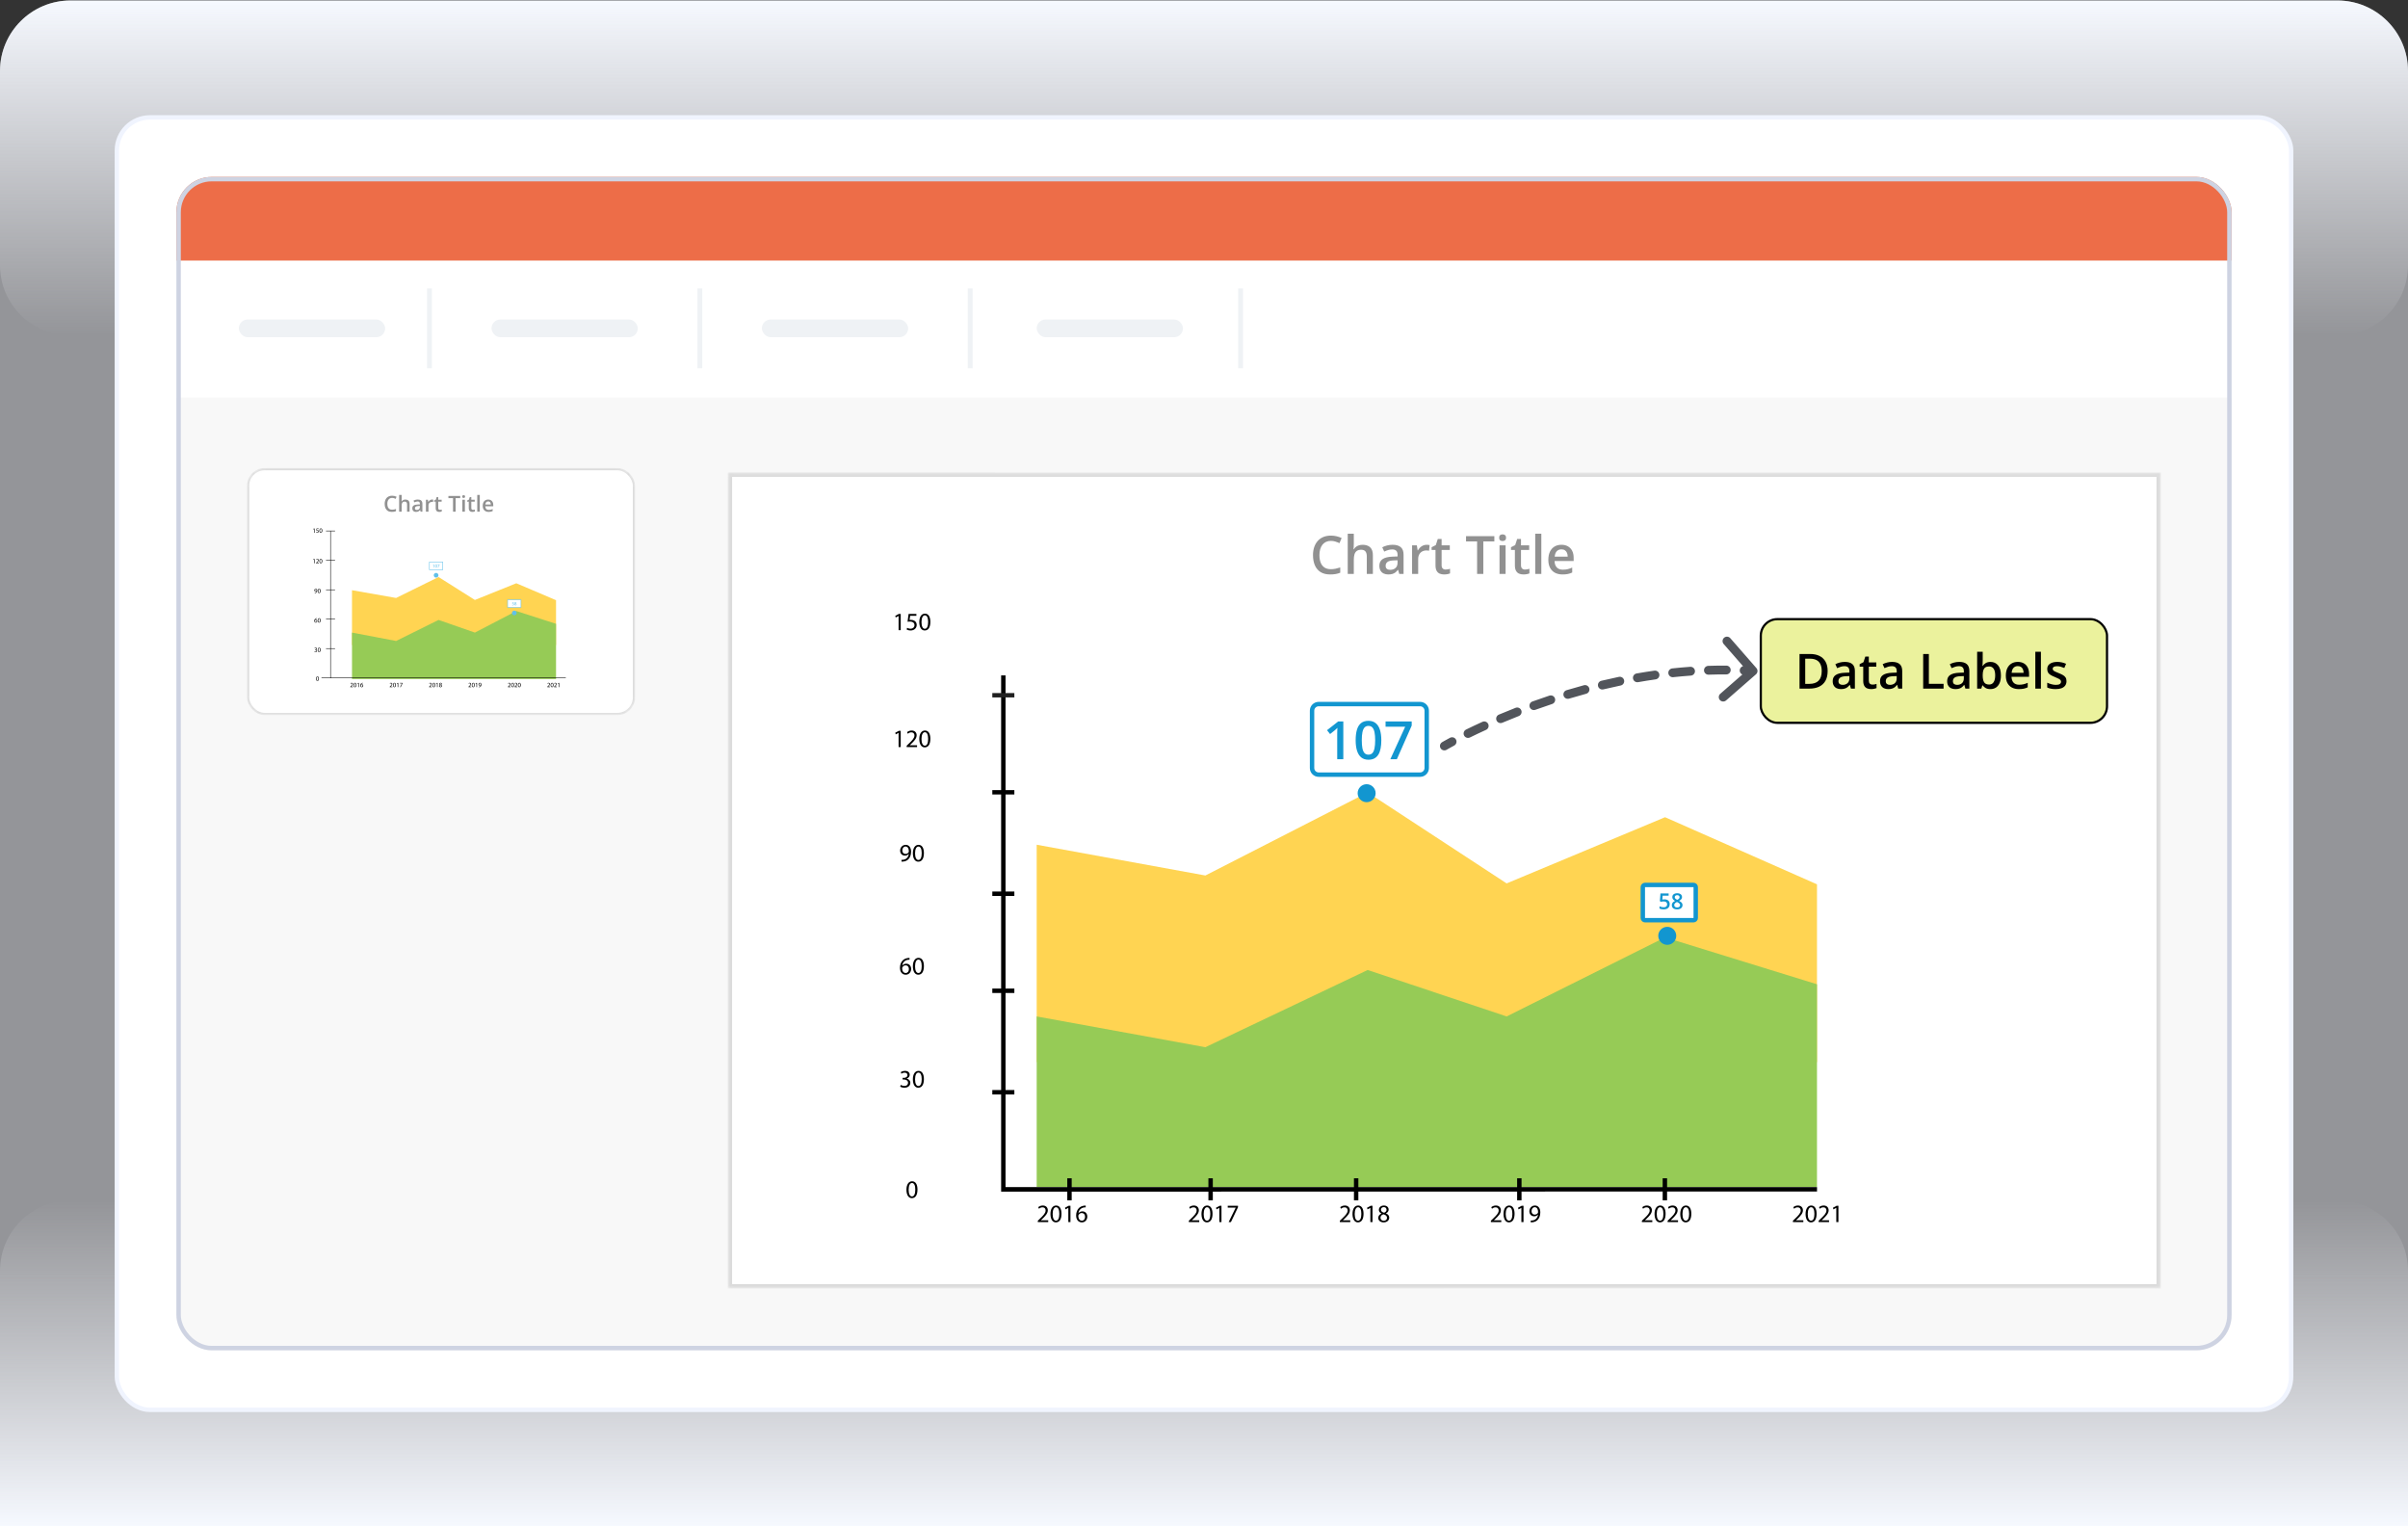 <svg width="546" height="346" viewBox="0 0 546 346" fill="none" xmlns="http://www.w3.org/2000/svg">
<rect x="0" y="0" width="546" height="346" fill="#333333" stroke="none"/>
<g clip-path="url(#clip0_27900_91468)">
<path opacity="0.5" d="M0 16.112C0 7.276 7.163 0.112 16 0.112H530C538.837 0.112 546 7.276 546 16.112V346.112H0V16.112Z" fill="#F6F9FF"/>
<path d="M0 346.112H546V288.112C546 279.276 538.837 272.112 530 272.112H16C7.163 272.112 0 279.276 0 288.112V346.112Z" fill="url(#paint0_linear_27900_91468)"/>
<path d="M0 16.112C0 7.276 7.163 0.112 16 0.112H530C538.837 0.112 546 7.276 546 16.112V60.112C546 68.949 538.837 76.112 530 76.112H16C7.163 76.112 0 68.949 0 60.112V16.112Z" fill="url(#paint1_linear_27900_91468)"/>
<rect x="26.5" y="26.612" width="493" height="293" rx="7.5" fill="white" stroke="#F0F4FE"/>
<g clip-path="url(#clip1_27900_91468)">
<path d="M40 48.112C40 43.694 43.582 40.112 48 40.112H498C502.418 40.112 506 43.694 506 48.112V298.112C506 302.531 502.418 306.112 498 306.112H48C43.582 306.112 40 302.531 40 298.112V48.112Z" fill="#F8F8F8"/>
<path d="M40 48.112C40 43.694 43.582 40.112 48 40.112H498C502.418 40.112 506 43.694 506 48.112V298.112C506 302.531 502.418 306.112 498 306.112H48C43.582 306.112 40 302.531 40 298.112V48.112Z" fill="#F8F8F8"/>
<mask id="mask0_27900_91468" style="mask-type:alpha" maskUnits="userSpaceOnUse" x="56" y="106" width="88" height="57">
<path d="M60 106.612H140C141.933 106.612 143.5 108.179 143.5 110.112V158.112C143.5 160.045 141.933 161.612 140 161.612H60C58.067 161.612 56.5 160.045 56.5 158.112V110.112C56.5 108.179 58.067 106.612 60 106.612Z" fill="white" stroke="#B7472A"/>
</mask>
<g mask="url(#mask0_27900_91468)">
<rect x="56.25" y="106.362" width="87.5" height="55.5" rx="3.75" fill="white" stroke="#D9D9D9" stroke-width="0.5"/>
<path d="M79.812 146.231V133.8L89.814 135.559L99.439 130.809L107.677 136.011L117.07 132.227L126.078 136.063V146.231H79.812Z" fill="#FFD452"/>
<path d="M79.812 153.941V143.407L89.814 145.309L99.439 140.536L107.677 143.407L117.07 138.52L126.078 141.419V153.941H79.812Z" fill="#96CB56"/>
<path d="M128.293 153.752H74.891V120.374H75.006V153.637H128.293V153.752Z" fill="black"/>
<path d="M74.948 153.637H72.898V153.752H74.948V153.637Z" fill="black"/>
<path d="M72.308 153.851C72.308 154.179 72.186 154.36 71.973 154.36C71.785 154.36 71.657 154.183 71.654 153.865C71.654 153.542 71.794 153.364 71.989 153.364C72.192 153.364 72.308 153.545 72.308 153.851ZM71.785 153.866C71.785 154.117 71.862 154.259 71.981 154.259C72.114 154.259 72.178 154.103 72.178 153.857C72.178 153.62 72.117 153.464 71.982 153.464C71.868 153.464 71.785 153.604 71.785 153.866Z" fill="black"/>
<path d="M71.323 147.664C71.36 147.687 71.446 147.724 71.536 147.724C71.704 147.724 71.755 147.618 71.754 147.538C71.752 147.403 71.631 147.345 71.505 147.345H71.432V147.247H71.505C71.6 147.247 71.72 147.198 71.72 147.084C71.72 147.007 71.671 146.939 71.551 146.939C71.474 146.939 71.4 146.973 71.358 147.002L71.324 146.908C71.375 146.87 71.472 146.833 71.576 146.833C71.766 146.833 71.852 146.946 71.852 147.063C71.852 147.163 71.793 147.247 71.674 147.29V147.293C71.792 147.317 71.889 147.406 71.889 147.54C71.889 147.695 71.769 147.83 71.538 147.83C71.429 147.83 71.335 147.795 71.287 147.764L71.323 147.664Z" fill="black"/>
<path d="M72.695 147.322C72.695 147.649 72.573 147.83 72.36 147.83C72.171 147.83 72.044 147.654 72.041 147.335C72.041 147.012 72.18 146.834 72.376 146.834C72.579 146.834 72.695 147.015 72.695 147.322ZM72.171 147.336C72.171 147.587 72.249 147.729 72.367 147.729C72.501 147.729 72.564 147.574 72.564 147.328C72.564 147.09 72.504 146.935 72.369 146.935C72.254 146.935 72.171 147.074 72.171 147.336Z" fill="black"/>
<path d="M71.837 140.258C71.811 140.257 71.777 140.258 71.74 140.264C71.535 140.298 71.427 140.448 71.405 140.606H71.409C71.455 140.546 71.535 140.495 71.642 140.495C71.812 140.495 71.932 140.618 71.932 140.806C71.932 140.983 71.812 141.146 71.612 141.146C71.406 141.146 71.272 140.986 71.272 140.735C71.272 140.546 71.34 140.396 71.434 140.301C71.515 140.222 71.621 140.174 71.743 140.159C71.781 140.153 71.814 140.151 71.838 140.151V140.258H71.837ZM71.8 140.814C71.8 140.676 71.722 140.593 71.602 140.593C71.523 140.593 71.451 140.642 71.415 140.712C71.406 140.726 71.4 140.746 71.4 140.769C71.403 140.928 71.476 141.045 71.612 141.045C71.725 141.045 71.8 140.952 71.8 140.814Z" fill="black"/>
<path d="M72.687 140.638C72.687 140.965 72.565 141.146 72.352 141.146C72.164 141.146 72.036 140.97 72.033 140.651C72.033 140.328 72.172 140.15 72.368 140.15C72.571 140.15 72.687 140.331 72.687 140.638ZM72.164 140.652C72.164 140.903 72.241 141.045 72.359 141.045C72.493 141.045 72.556 140.89 72.556 140.643C72.556 140.406 72.496 140.251 72.361 140.251C72.247 140.251 72.164 140.39 72.164 140.652Z" fill="black"/>
<path d="M71.369 134.354C71.397 134.357 71.429 134.354 71.474 134.349C71.549 134.339 71.62 134.308 71.675 134.256C71.739 134.198 71.785 134.114 71.803 133.999H71.798C71.745 134.065 71.668 134.103 71.572 134.103C71.398 134.103 71.287 133.973 71.287 133.808C71.287 133.626 71.419 133.466 71.616 133.466C71.813 133.466 71.935 133.626 71.935 133.872C71.935 134.084 71.864 134.232 71.769 134.324C71.695 134.397 71.592 134.441 71.489 134.453C71.441 134.46 71.4 134.462 71.369 134.46V134.354H71.369ZM71.416 133.799C71.416 133.92 71.489 134.004 71.601 134.004C71.689 134.004 71.757 133.961 71.791 133.903C71.798 133.891 71.803 133.877 71.803 133.856C71.803 133.691 71.742 133.565 71.606 133.565C71.495 133.565 71.416 133.663 71.416 133.799Z" fill="black"/>
<path d="M72.695 133.954C72.695 134.281 72.573 134.462 72.36 134.462C72.171 134.462 72.044 134.286 72.041 133.967C72.041 133.644 72.18 133.466 72.376 133.466C72.579 133.466 72.695 133.647 72.695 133.954ZM72.171 133.968C72.171 134.219 72.249 134.361 72.367 134.361C72.501 134.361 72.564 134.205 72.564 133.959C72.564 133.722 72.504 133.567 72.369 133.567C72.254 133.567 72.171 133.706 72.171 133.968Z" fill="black"/>
<path d="M71.196 126.844H71.193L71.025 126.934L71 126.835L71.21 126.722H71.322V127.686H71.196V126.844Z" fill="black"/>
<path d="M71.672 127.685V127.605L71.774 127.506C72.02 127.272 72.131 127.147 72.133 127.002C72.133 126.904 72.085 126.814 71.942 126.814C71.854 126.814 71.782 126.858 71.737 126.895L71.696 126.803C71.762 126.747 71.857 126.706 71.968 126.706C72.176 126.706 72.263 126.848 72.263 126.986C72.263 127.164 72.135 127.307 71.931 127.503L71.854 127.574V127.577H72.287V127.685L71.672 127.685Z" fill="black"/>
<path d="M73.073 127.193C73.073 127.521 72.952 127.702 72.739 127.702C72.55 127.702 72.423 127.525 72.42 127.207C72.42 126.883 72.559 126.706 72.755 126.706C72.958 126.706 73.073 126.886 73.073 127.193ZM72.55 127.208C72.55 127.459 72.627 127.601 72.746 127.601C72.879 127.601 72.943 127.445 72.943 127.199C72.943 126.962 72.882 126.806 72.748 126.806C72.633 126.806 72.55 126.946 72.55 127.208Z" fill="black"/>
<path d="M71.196 119.931H71.193L71.025 120.021L71 119.922L71.21 119.81H71.322V120.773H71.196V119.931Z" fill="black"/>
<path d="M72.245 119.919H71.878L71.841 120.166C71.863 120.163 71.884 120.16 71.919 120.16C71.994 120.16 72.068 120.177 72.127 120.212C72.203 120.255 72.265 120.338 72.265 120.46C72.265 120.648 72.115 120.789 71.906 120.789C71.801 120.789 71.712 120.759 71.666 120.73L71.699 120.63C71.739 120.654 71.817 120.684 71.905 120.684C72.028 120.684 72.133 120.604 72.133 120.475C72.131 120.35 72.048 120.261 71.856 120.261C71.801 120.261 71.758 120.267 71.722 120.272L71.785 119.809H72.246L72.245 119.919Z" fill="black"/>
<path d="M73.073 120.281C73.073 120.608 72.952 120.789 72.739 120.789C72.55 120.789 72.423 120.613 72.42 120.294C72.42 119.971 72.559 119.793 72.755 119.793C72.958 119.793 73.073 119.974 73.073 120.281ZM72.55 120.295C72.55 120.546 72.627 120.688 72.746 120.688C72.879 120.688 72.943 120.533 72.943 120.287C72.943 120.049 72.882 119.894 72.748 119.894C72.633 119.894 72.55 120.033 72.55 120.295Z" fill="black"/>
<path d="M75.972 146.973H73.922V147.088H75.972V146.973Z" fill="black"/>
<path d="M75.972 140.309H73.922V140.424H75.972V140.309Z" fill="black"/>
<path d="M75.972 133.644H73.922V133.759H75.972V133.644Z" fill="black"/>
<path d="M75.972 126.98H73.922V127.095H75.972V126.98Z" fill="black"/>
<path d="M75.972 120.316H73.922V120.431H75.972V120.316Z" fill="black"/>
<path d="M79.43 155.776V155.696L79.532 155.597C79.778 155.363 79.889 155.238 79.891 155.093C79.891 154.995 79.843 154.905 79.7 154.905C79.612 154.905 79.54 154.949 79.495 154.986L79.454 154.894C79.52 154.838 79.615 154.796 79.726 154.796C79.934 154.796 80.021 154.939 80.021 155.077C80.021 155.254 79.892 155.398 79.689 155.594L79.612 155.665V155.668H80.045V155.776H79.43V155.776Z" fill="black"/>
<path d="M80.831 155.284C80.831 155.612 80.71 155.793 80.496 155.793C80.308 155.793 80.181 155.616 80.178 155.297C80.178 154.974 80.317 154.796 80.513 154.796C80.716 154.796 80.831 154.977 80.831 155.284ZM80.308 155.299C80.308 155.549 80.385 155.692 80.504 155.692C80.637 155.692 80.701 155.536 80.701 155.29C80.701 155.053 80.64 154.897 80.505 154.897C80.391 154.897 80.308 155.036 80.308 155.299Z" fill="black"/>
<path d="M81.235 154.934H81.232L81.064 155.025L81.039 154.926L81.25 154.813H81.361V155.776H81.235V154.934Z" fill="black"/>
<path d="M82.263 154.905C82.237 154.904 82.203 154.905 82.165 154.911C81.961 154.945 81.853 155.095 81.831 155.253H81.835C81.881 155.193 81.961 155.142 82.068 155.142C82.238 155.142 82.358 155.265 82.358 155.453C82.358 155.63 82.238 155.793 82.038 155.793C81.832 155.793 81.697 155.633 81.697 155.382C81.697 155.193 81.765 155.043 81.86 154.948C81.94 154.869 82.047 154.82 82.169 154.806C82.207 154.8 82.24 154.798 82.263 154.798V154.905H82.263ZM82.226 155.461C82.226 155.323 82.147 155.24 82.028 155.24C81.949 155.24 81.876 155.289 81.841 155.359C81.832 155.373 81.826 155.393 81.826 155.416C81.829 155.575 81.901 155.692 82.038 155.692C82.15 155.692 82.226 155.599 82.226 155.461Z" fill="black"/>
<path d="M88.361 155.777V155.697L88.464 155.597C88.71 155.363 88.821 155.239 88.822 155.093C88.822 154.996 88.775 154.905 88.631 154.905C88.544 154.905 88.471 154.95 88.427 154.987L88.385 154.895C88.452 154.838 88.547 154.797 88.658 154.797C88.865 154.797 88.953 154.939 88.953 155.077C88.953 155.255 88.824 155.399 88.621 155.594L88.544 155.665V155.668H88.977V155.777H88.361V155.777Z" fill="black"/>
<path d="M89.763 155.285C89.763 155.612 89.641 155.793 89.428 155.793C89.24 155.793 89.112 155.617 89.109 155.298C89.109 154.975 89.249 154.797 89.444 154.797C89.647 154.797 89.763 154.978 89.763 155.285ZM89.24 155.299C89.24 155.55 89.317 155.692 89.435 155.692C89.569 155.692 89.633 155.536 89.633 155.29C89.633 155.053 89.572 154.898 89.437 154.898C89.323 154.898 89.24 155.037 89.24 155.299Z" fill="black"/>
<path d="M90.166 154.935H90.163L89.996 155.025L89.971 154.926L90.181 154.813H90.292V155.777H90.166V154.935Z" fill="black"/>
<path d="M91.272 154.813V154.899L90.852 155.777H90.717L91.135 154.925V154.922H90.664V154.814H91.272V154.813Z" fill="black"/>
<path d="M97.293 155.777V155.697L97.395 155.597C97.641 155.363 97.752 155.239 97.754 155.093C97.754 154.996 97.707 154.905 97.563 154.905C97.475 154.905 97.403 154.95 97.358 154.987L97.317 154.895C97.383 154.838 97.478 154.797 97.59 154.797C97.797 154.797 97.885 154.939 97.885 155.077C97.885 155.255 97.756 155.399 97.552 155.594L97.475 155.665V155.668H97.908V155.777H97.293V155.777Z" fill="black"/>
<path d="M98.695 155.285C98.695 155.612 98.573 155.793 98.36 155.793C98.171 155.793 98.044 155.617 98.041 155.298C98.041 154.975 98.18 154.797 98.376 154.797C98.579 154.797 98.695 154.978 98.695 155.285ZM98.171 155.299C98.171 155.55 98.249 155.692 98.367 155.692C98.501 155.692 98.564 155.536 98.564 155.29C98.564 155.053 98.504 154.898 98.369 154.898C98.254 154.898 98.171 155.037 98.171 155.299Z" fill="black"/>
<path d="M99.098 154.935H99.095L98.928 155.025L98.902 154.926L99.113 154.813H99.224V155.777H99.098V154.935Z" fill="black"/>
<path d="M99.564 155.532C99.564 155.411 99.637 155.325 99.756 155.274L99.754 155.27C99.647 155.219 99.601 155.136 99.601 155.053C99.601 154.901 99.73 154.797 99.899 154.797C100.086 154.797 100.179 154.914 100.179 155.034C100.179 155.116 100.139 155.203 100.021 155.259V155.264C100.141 155.311 100.215 155.396 100.215 155.513C100.215 155.68 100.071 155.793 99.887 155.793C99.686 155.793 99.564 155.673 99.564 155.532ZM100.083 155.526C100.083 155.409 100.002 155.353 99.871 155.316C99.759 155.348 99.698 155.422 99.698 155.514C99.693 155.612 99.767 155.698 99.891 155.698C100.008 155.698 100.083 155.625 100.083 155.526ZM99.725 155.044C99.725 155.141 99.797 155.193 99.908 155.222C99.991 155.194 100.055 155.135 100.055 155.047C100.055 154.97 100.009 154.89 99.892 154.89C99.784 154.89 99.725 154.961 99.725 155.044Z" fill="black"/>
<path d="M106.225 155.777V155.697L106.327 155.597C106.573 155.363 106.684 155.239 106.686 155.093C106.686 154.996 106.638 154.905 106.494 154.905C106.407 154.905 106.334 154.95 106.29 154.987L106.248 154.895C106.315 154.838 106.41 154.797 106.521 154.797C106.729 154.797 106.816 154.939 106.816 155.077C106.816 155.255 106.687 155.399 106.484 155.594L106.407 155.665V155.668H106.84V155.777H106.225V155.777Z" fill="black"/>
<path d="M107.626 155.285C107.626 155.612 107.505 155.793 107.291 155.793C107.103 155.793 106.976 155.617 106.973 155.298C106.973 154.975 107.112 154.797 107.308 154.797C107.511 154.797 107.626 154.978 107.626 155.285ZM107.103 155.299C107.103 155.55 107.18 155.692 107.299 155.692C107.432 155.692 107.496 155.536 107.496 155.29C107.496 155.053 107.435 154.898 107.3 154.898C107.186 154.898 107.103 155.037 107.103 155.299Z" fill="black"/>
<path d="M108.03 154.935H108.027L107.859 155.025L107.834 154.926L108.044 154.813H108.156V155.777H108.03V154.935Z" fill="black"/>
<path d="M108.582 155.685C108.61 155.688 108.642 155.685 108.687 155.68C108.762 155.67 108.833 155.639 108.888 155.587C108.952 155.529 108.998 155.445 109.016 155.331H109.011C108.958 155.396 108.881 155.434 108.785 155.434C108.611 155.434 108.5 155.304 108.5 155.139C108.5 154.957 108.632 154.797 108.829 154.797C109.026 154.797 109.148 154.957 109.148 155.203C109.148 155.415 109.077 155.563 108.982 155.655C108.908 155.728 108.805 155.772 108.702 155.784C108.654 155.791 108.613 155.793 108.582 155.791L108.582 155.685ZM108.629 155.13C108.629 155.25 108.702 155.335 108.814 155.335C108.902 155.335 108.97 155.292 109.004 155.234C109.011 155.222 109.016 155.207 109.016 155.187C109.016 155.022 108.955 154.896 108.819 154.896C108.707 154.896 108.629 154.994 108.629 155.13Z" fill="black"/>
<path d="M115.164 155.777V155.697L115.266 155.597C115.512 155.363 115.624 155.239 115.625 155.093C115.625 154.996 115.578 154.905 115.434 154.905C115.346 154.905 115.274 154.95 115.229 154.987L115.188 154.895C115.255 154.838 115.349 154.797 115.461 154.797C115.668 154.797 115.756 154.939 115.756 155.077C115.756 155.255 115.627 155.399 115.424 155.594L115.347 155.665V155.668H115.779V155.777H115.164V155.777Z" fill="black"/>
<path d="M116.566 155.285C116.566 155.612 116.444 155.793 116.231 155.793C116.043 155.793 115.915 155.617 115.912 155.298C115.912 154.975 116.051 154.797 116.247 154.797C116.45 154.797 116.566 154.978 116.566 155.285ZM116.043 155.299C116.043 155.55 116.12 155.692 116.238 155.692C116.372 155.692 116.435 155.536 116.435 155.29C116.435 155.053 116.375 154.898 116.24 154.898C116.126 154.898 116.043 155.037 116.043 155.299Z" fill="black"/>
<path d="M116.688 155.777V155.697L116.79 155.597C117.036 155.363 117.147 155.239 117.148 155.093C117.148 154.996 117.101 154.905 116.957 154.905C116.87 154.905 116.797 154.95 116.753 154.987L116.711 154.895C116.778 154.838 116.873 154.797 116.984 154.797C117.191 154.797 117.279 154.939 117.279 155.077C117.279 155.255 117.15 155.399 116.947 155.594L116.87 155.665V155.668H117.303V155.777H116.688V155.777Z" fill="black"/>
<path d="M118.085 155.285C118.085 155.612 117.964 155.793 117.75 155.793C117.562 155.793 117.435 155.617 117.432 155.298C117.432 154.975 117.571 154.797 117.767 154.797C117.97 154.797 118.085 154.978 118.085 155.285ZM117.562 155.299C117.562 155.55 117.639 155.692 117.758 155.692C117.891 155.692 117.955 155.536 117.955 155.29C117.955 155.053 117.894 154.898 117.759 154.898C117.645 154.898 117.562 155.037 117.562 155.299Z" fill="black"/>
<path d="M124.098 155.777V155.697L124.2 155.597C124.446 155.363 124.557 155.239 124.559 155.093C124.559 154.996 124.511 154.905 124.367 154.905C124.28 154.905 124.207 154.95 124.163 154.987L124.121 154.895C124.188 154.838 124.283 154.797 124.394 154.797C124.602 154.797 124.689 154.939 124.689 155.077C124.689 155.255 124.56 155.399 124.357 155.594L124.28 155.665V155.668H124.713V155.777H124.098V155.777Z" fill="black"/>
<path d="M125.499 155.285C125.499 155.612 125.378 155.793 125.164 155.793C124.976 155.793 124.849 155.617 124.846 155.298C124.846 154.975 124.985 154.797 125.181 154.797C125.384 154.797 125.499 154.978 125.499 155.285ZM124.976 155.299C124.976 155.55 125.053 155.692 125.172 155.692C125.305 155.692 125.369 155.536 125.369 155.29C125.369 155.053 125.308 154.898 125.173 154.898C125.059 154.898 124.976 155.037 124.976 155.299Z" fill="black"/>
<path d="M125.621 155.777V155.697L125.723 155.597C125.969 155.363 126.08 155.239 126.082 155.093C126.082 154.996 126.034 154.905 125.891 154.905C125.803 154.905 125.731 154.95 125.686 154.987L125.645 154.895C125.711 154.838 125.806 154.797 125.917 154.797C126.125 154.797 126.212 154.939 126.212 155.077C126.212 155.255 126.083 155.399 125.88 155.594L125.803 155.665V155.668H126.236V155.777H125.621V155.777Z" fill="black"/>
<path d="M126.664 154.935H126.661L126.494 155.025L126.469 154.926L126.679 154.813H126.79V155.777H126.664V154.935Z" fill="black"/>
<path d="M99.414 130.412C99.414 130.706 99.175 130.944 98.882 130.944C98.588 130.944 98.35 130.706 98.35 130.412C98.35 130.118 98.588 129.88 98.882 129.88C99.176 129.88 99.414 130.118 99.414 130.412Z" fill="#60C0EA"/>
<path d="M100.399 127.412H97.365V129.159H100.399V127.412Z" fill="white"/>
<path d="M100.4 129.216H97.366C97.334 129.216 97.309 129.19 97.309 129.159V127.412C97.309 127.38 97.334 127.354 97.366 127.354H100.4C100.432 127.354 100.458 127.38 100.458 127.412V129.159C100.458 129.19 100.432 129.216 100.4 129.216ZM97.424 129.101H100.343V127.47H97.424V129.101Z" fill="#60C0EA"/>
<path d="M98.308 128.048H98.306L98.184 128.114L98.166 128.042L98.319 127.959H98.4V128.661H98.308V128.048Z" fill="#60C0EA"/>
<path d="M99.124 128.303C99.124 128.542 99.036 128.674 98.88 128.674C98.743 128.674 98.65 128.545 98.648 128.313C98.648 128.078 98.75 127.948 98.892 127.948C99.04 127.948 99.124 128.08 99.124 128.303ZM98.743 128.314C98.743 128.497 98.799 128.6 98.886 128.6C98.983 128.6 99.029 128.487 99.029 128.308C99.029 128.135 98.985 128.022 98.887 128.022C98.804 128.022 98.743 128.123 98.743 128.314Z" fill="#60C0EA"/>
<path d="M99.667 127.959V128.022L99.362 128.661H99.263L99.568 128.04V128.038H99.225V127.959H99.667Z" fill="#60C0EA"/>
<path d="M117.146 138.964C117.146 139.258 116.908 139.496 116.614 139.496C116.32 139.496 116.082 139.258 116.082 138.964C116.082 138.67 116.32 138.432 116.614 138.432C116.908 138.432 117.146 138.67 117.146 138.964Z" fill="#60C0EA"/>
<path d="M118.13 135.964H115.096V137.71H118.13V135.964Z" fill="white"/>
<path d="M118.131 137.768H115.097C115.065 137.768 115.039 137.742 115.039 137.711V135.964C115.039 135.933 115.065 135.907 115.097 135.907H118.131C118.163 135.907 118.188 135.933 118.188 135.964V137.711C118.188 137.742 118.163 137.768 118.131 137.768ZM115.154 137.653H118.073V136.022H115.154V137.653Z" fill="#60C0EA"/>
<path d="M116.524 136.592H116.256L116.229 136.772C116.245 136.77 116.26 136.768 116.286 136.768C116.34 136.768 116.394 136.779 116.437 136.805C116.492 136.837 116.538 136.897 116.538 136.986C116.538 137.123 116.429 137.225 116.276 137.225C116.2 137.225 116.135 137.204 116.102 137.182L116.125 137.11C116.154 137.127 116.212 137.149 116.275 137.149C116.365 137.149 116.442 137.09 116.442 136.996C116.441 136.906 116.38 136.841 116.24 136.841C116.2 136.841 116.168 136.845 116.143 136.849L116.188 136.512H116.524V136.592Z" fill="#60C0EA"/>
<path d="M116.648 137.036C116.648 136.947 116.701 136.884 116.788 136.848L116.787 136.844C116.709 136.808 116.675 136.747 116.675 136.687C116.675 136.576 116.769 136.5 116.892 136.5C117.028 136.5 117.096 136.585 117.096 136.673C117.096 136.732 117.067 136.796 116.981 136.837V136.84C117.068 136.875 117.122 136.936 117.122 137.021C117.122 137.143 117.018 137.225 116.884 137.225C116.737 137.226 116.648 137.138 116.648 137.036ZM117.026 137.031C117.026 136.946 116.967 136.905 116.872 136.878C116.79 136.902 116.746 136.956 116.746 137.022C116.742 137.094 116.796 137.156 116.886 137.156C116.971 137.156 117.026 137.104 117.026 137.031ZM116.765 136.68C116.765 136.75 116.818 136.788 116.899 136.81C116.959 136.789 117.006 136.746 117.006 136.683C117.006 136.626 116.972 136.568 116.887 136.568C116.808 136.568 116.765 136.62 116.765 136.68Z" fill="#60C0EA"/>
<path d="M88.909 112.877C88.738 112.877 88.585 112.908 88.45 112.97C88.317 113.032 88.204 113.122 88.111 113.239C88.018 113.354 87.947 113.495 87.898 113.661C87.85 113.826 87.825 114.011 87.825 114.218C87.825 114.494 87.864 114.733 87.942 114.933C88.02 115.132 88.139 115.285 88.299 115.392C88.458 115.498 88.66 115.551 88.904 115.551C89.056 115.551 89.203 115.536 89.346 115.507C89.489 115.478 89.638 115.438 89.79 115.387V115.885C89.646 115.942 89.499 115.984 89.351 116.01C89.203 116.036 89.032 116.049 88.838 116.049C88.474 116.049 88.171 115.973 87.93 115.822C87.691 115.67 87.512 115.457 87.393 115.182C87.276 114.907 87.217 114.585 87.217 114.215C87.217 113.945 87.255 113.698 87.33 113.473C87.404 113.249 87.513 113.055 87.657 112.892C87.8 112.728 87.977 112.602 88.186 112.514C88.398 112.424 88.64 112.379 88.912 112.379C89.091 112.379 89.266 112.4 89.439 112.44C89.613 112.479 89.774 112.536 89.922 112.609L89.717 113.092C89.594 113.034 89.464 112.983 89.329 112.941C89.194 112.899 89.054 112.877 88.909 112.877ZM91.072 112.201V113.156C91.072 113.255 91.069 113.352 91.062 113.446C91.058 113.541 91.052 113.614 91.045 113.666H91.077C91.134 113.572 91.204 113.494 91.287 113.434C91.37 113.372 91.463 113.326 91.565 113.295C91.67 113.264 91.78 113.249 91.897 113.249C92.104 113.249 92.28 113.284 92.425 113.354C92.57 113.422 92.68 113.528 92.757 113.673C92.835 113.818 92.874 114.006 92.874 114.237V116H92.3V114.345C92.3 114.135 92.257 113.978 92.171 113.874C92.085 113.768 91.951 113.715 91.77 113.715C91.596 113.715 91.458 113.751 91.356 113.825C91.255 113.896 91.182 114.003 91.138 114.145C91.094 114.285 91.072 114.455 91.072 114.657V116H90.499V112.201H91.072ZM94.737 113.246C95.079 113.246 95.337 113.322 95.511 113.473C95.686 113.625 95.774 113.861 95.774 114.181V116H95.367L95.257 115.617H95.237C95.161 115.714 95.082 115.795 95.001 115.858C94.919 115.922 94.825 115.969 94.717 116C94.612 116.033 94.482 116.049 94.329 116.049C94.168 116.049 94.024 116.02 93.897 115.961C93.77 115.901 93.67 115.81 93.597 115.688C93.523 115.565 93.487 115.411 93.487 115.224C93.487 114.945 93.59 114.736 93.797 114.596C94.005 114.456 94.319 114.379 94.739 114.364L95.208 114.347V114.206C95.208 114.018 95.164 113.885 95.076 113.805C94.99 113.725 94.868 113.686 94.71 113.686C94.575 113.686 94.444 113.705 94.317 113.744C94.19 113.783 94.066 113.831 93.946 113.888L93.76 113.483C93.892 113.413 94.042 113.356 94.21 113.312C94.379 113.268 94.555 113.246 94.737 113.246ZM95.206 114.708L94.856 114.721C94.57 114.73 94.369 114.779 94.253 114.867C94.138 114.955 94.08 115.076 94.08 115.229C94.08 115.362 94.12 115.46 94.2 115.521C94.279 115.582 94.384 115.612 94.515 115.612C94.713 115.612 94.878 115.556 95.008 115.443C95.14 115.329 95.206 115.163 95.206 114.943V114.708ZM97.947 113.246C97.993 113.246 98.043 113.249 98.096 113.253C98.15 113.258 98.196 113.265 98.235 113.273L98.182 113.81C98.147 113.8 98.105 113.793 98.055 113.788C98.006 113.783 97.962 113.781 97.923 113.781C97.82 113.781 97.723 113.798 97.63 113.832C97.537 113.865 97.455 113.915 97.383 113.983C97.312 114.05 97.255 114.134 97.215 114.235C97.174 114.336 97.154 114.453 97.154 114.586V116H96.578V113.297H97.027L97.105 113.773H97.132C97.186 113.677 97.252 113.59 97.332 113.51C97.412 113.43 97.503 113.367 97.606 113.319C97.71 113.271 97.824 113.246 97.947 113.246ZM99.742 115.585C99.817 115.585 99.891 115.578 99.964 115.565C100.037 115.551 100.104 115.534 100.164 115.514V115.949C100.101 115.976 100.018 116 99.918 116.02C99.817 116.039 99.712 116.049 99.603 116.049C99.45 116.049 99.312 116.024 99.19 115.973C99.068 115.921 98.971 115.832 98.899 115.707C98.828 115.582 98.792 115.408 98.792 115.187V113.734H98.423V113.478L98.819 113.275L99.007 112.697H99.368V113.297H100.142V113.734H99.368V115.18C99.368 115.316 99.402 115.418 99.471 115.485C99.539 115.552 99.629 115.585 99.742 115.585ZM103.309 116H102.72V112.929H101.675V112.431H104.351V112.929H103.309V116ZM105.413 113.297V116H104.839V113.297H105.413ZM105.13 112.262C105.218 112.262 105.293 112.286 105.357 112.333C105.422 112.38 105.455 112.462 105.455 112.577C105.455 112.691 105.422 112.772 105.357 112.821C105.293 112.868 105.218 112.892 105.13 112.892C105.039 112.892 104.961 112.868 104.898 112.821C104.836 112.772 104.805 112.691 104.805 112.577C104.805 112.462 104.836 112.38 104.898 112.333C104.961 112.286 105.039 112.262 105.13 112.262ZM107.242 115.585C107.317 115.585 107.391 115.578 107.464 115.565C107.537 115.551 107.604 115.534 107.664 115.514V115.949C107.601 115.976 107.518 116 107.417 116.02C107.317 116.039 107.212 116.049 107.103 116.049C106.95 116.049 106.812 116.024 106.69 115.973C106.568 115.921 106.471 115.832 106.399 115.707C106.328 115.582 106.292 115.408 106.292 115.187V113.734H105.923V113.478L106.319 113.275L106.507 112.697H106.868V113.297H107.642V113.734H106.868V115.18C106.868 115.316 106.902 115.418 106.971 115.485C107.039 115.552 107.129 115.585 107.242 115.585ZM108.79 116H108.213V112.201H108.79V116ZM110.687 113.246C110.927 113.246 111.134 113.296 111.307 113.395C111.479 113.494 111.612 113.635 111.705 113.817C111.797 114 111.844 114.218 111.844 114.472V114.779H110.04C110.046 115.041 110.116 115.243 110.25 115.385C110.385 115.526 110.573 115.597 110.816 115.597C110.988 115.597 111.143 115.581 111.28 115.548C111.418 115.514 111.561 115.465 111.707 115.399V115.866C111.572 115.929 111.434 115.976 111.294 116.005C111.154 116.034 110.987 116.049 110.792 116.049C110.526 116.049 110.293 115.998 110.091 115.895C109.891 115.791 109.734 115.636 109.62 115.431C109.507 115.226 109.451 114.971 109.451 114.667C109.451 114.364 109.502 114.107 109.605 113.896C109.708 113.684 109.852 113.523 110.037 113.412C110.223 113.301 110.439 113.246 110.687 113.246ZM110.687 113.678C110.506 113.678 110.359 113.737 110.247 113.854C110.136 113.971 110.071 114.143 110.052 114.369H111.282C111.281 114.234 111.258 114.114 111.214 114.01C111.172 113.906 111.106 113.825 111.019 113.766C110.932 113.708 110.822 113.678 110.687 113.678Z" fill="#919191"/>
</g>
<mask id="mask1_27900_91468" style="mask-type:alpha" maskUnits="userSpaceOnUse" x="165" y="107" width="325" height="186">
<rect x="165.25" y="107.362" width="324.5" height="184.5" fill="white" stroke="#D9D9D9" stroke-width="0.5"/>
</mask>
<g mask="url(#mask1_27900_91468)">
<path d="M165.5 107.61L489.476 107.614L489.473 291.612L165.497 291.608L165.5 107.61Z" fill="white" stroke="#D9D9D9"/>
<path d="M235.062 240.784V191.502L273.312 198.477L310.117 179.643L341.621 200.268L377.543 185.265L411.992 200.475V240.784H235.062Z" fill="#FFD452"/>
<path d="M235.062 269.067V230.427L273.312 237.402L310.117 219.897L341.621 230.427L377.543 212.5L411.992 223.136V269.067H235.062Z" fill="#96CB56"/>
<path d="M412 270.112L227 270.149V153.112L228 153.113V269.113H412V270.112Z" fill="black"/>
<path d="M230 247.112H225V248.112H230V247.112Z" fill="black"/>
<path d="M230 224.112H225V225.112H230V224.112Z" fill="black"/>
<path d="M230 202.112H225V203.112H230V202.112Z" fill="black"/>
<path d="M230 179.112H225V180.112H230V179.112Z" fill="black"/>
<path d="M230 157.112H225V158.112H230V157.112Z" fill="#202020"/>
<path d="M243 267.112H242V272.112H243V267.112Z" fill="black"/>
<path d="M275 267.112H274V272.112H275V267.112Z" fill="black"/>
<path d="M308 267.112H307V272.112H308V267.112Z" fill="black"/>
<path d="M345 267.112H344V272.112H345V267.112Z" fill="black"/>
<path d="M378 267.112H377V272.112H378V267.112Z" fill="black"/>
<path d="M208.035 269.671C208.035 270.927 207.569 271.62 206.751 271.62C206.03 271.62 205.541 270.943 205.529 269.722C205.529 268.483 206.064 267.801 206.813 267.801C207.592 267.801 208.035 268.494 208.035 269.671ZM206.03 269.727C206.03 270.688 206.325 271.233 206.78 271.233C207.291 271.233 207.535 270.636 207.535 269.693C207.535 268.784 207.303 268.187 206.785 268.187C206.348 268.187 206.03 268.721 206.03 269.727Z" fill="black"/>
<path d="M204.242 245.95C204.384 246.041 204.713 246.183 205.06 246.183C205.702 246.183 205.901 245.774 205.895 245.467C205.889 244.95 205.423 244.729 204.941 244.729H204.662V244.353H204.941C205.304 244.353 205.764 244.166 205.764 243.728C205.764 243.433 205.577 243.171 205.117 243.171C204.821 243.171 204.537 243.302 204.378 243.416L204.248 243.052C204.441 242.91 204.816 242.768 205.213 242.768C205.941 242.768 206.27 243.2 206.27 243.649C206.27 244.03 206.043 244.354 205.588 244.518V244.529C206.043 244.62 206.412 244.961 206.412 245.478C206.412 246.069 205.952 246.586 205.066 246.586C204.65 246.586 204.287 246.455 204.105 246.336L204.242 245.95Z" fill="black"/>
<path d="M209.492 244.638C209.492 245.893 209.026 246.587 208.208 246.587C207.486 246.587 206.998 245.91 206.986 244.689C206.986 243.45 207.52 242.768 208.27 242.768C209.048 242.768 209.492 243.461 209.492 244.638ZM207.486 244.694C207.486 245.654 207.782 246.2 208.236 246.2C208.748 246.2 208.992 245.603 208.992 244.66C208.992 243.751 208.759 243.154 208.242 243.154C207.805 243.154 207.486 243.688 207.486 244.694Z" fill="black"/>
<path d="M206.23 217.562C206.128 217.557 205.997 217.562 205.855 217.585C205.071 217.716 204.656 218.289 204.571 218.898H204.588C204.764 218.665 205.071 218.471 205.48 218.471C206.134 218.471 206.594 218.943 206.594 219.665C206.594 220.341 206.134 220.966 205.367 220.966C204.577 220.966 204.061 220.352 204.061 219.392C204.061 218.665 204.322 218.091 204.686 217.727C204.992 217.426 205.401 217.239 205.867 217.182C206.015 217.159 206.14 217.153 206.231 217.153V217.562H206.23ZM206.088 219.693C206.088 219.165 205.787 218.846 205.326 218.846C205.025 218.846 204.747 219.033 204.61 219.301C204.576 219.357 204.554 219.431 204.554 219.522C204.565 220.13 204.844 220.579 205.366 220.579C205.798 220.58 206.088 220.222 206.088 219.693Z" fill="black"/>
<path d="M209.492 219.017C209.492 220.273 209.026 220.966 208.208 220.966C207.486 220.966 206.998 220.29 206.986 219.068C206.986 217.83 207.52 217.147 208.27 217.147C209.048 217.147 209.492 217.841 209.492 219.017ZM207.486 219.073C207.486 220.034 207.782 220.579 208.236 220.579C208.748 220.579 208.992 219.983 208.992 219.039C208.992 218.13 208.759 217.534 208.242 217.534C207.805 217.534 207.486 218.068 207.486 219.073Z" fill="black"/>
<path d="M204.412 194.929C204.52 194.941 204.645 194.929 204.815 194.912C205.105 194.873 205.377 194.753 205.588 194.554C205.832 194.333 206.008 194.008 206.076 193.571H206.06C205.855 193.821 205.56 193.969 205.19 193.969C204.526 193.969 204.1 193.469 204.1 192.838C204.1 192.139 204.605 191.525 205.361 191.525C206.116 191.525 206.582 192.139 206.582 193.082C206.582 193.894 206.31 194.463 205.946 194.815C205.662 195.093 205.27 195.264 204.873 195.309C204.691 195.338 204.532 195.343 204.412 195.338V194.929H204.412ZM204.594 192.804C204.594 193.265 204.872 193.588 205.304 193.588C205.639 193.588 205.901 193.424 206.031 193.202C206.06 193.156 206.076 193.1 206.076 193.02C206.076 192.389 205.844 191.906 205.321 191.906C204.895 191.906 204.594 192.281 204.594 192.804Z" fill="black"/>
<path d="M209.492 193.395C209.492 194.651 209.026 195.344 208.208 195.344C207.486 195.344 206.998 194.668 206.986 193.447C206.986 192.208 207.52 191.526 208.27 191.526C209.048 191.526 209.492 192.219 209.492 193.395ZM207.486 193.452C207.486 194.412 207.782 194.958 208.236 194.958C208.748 194.958 208.992 194.361 208.992 193.418C208.992 192.509 208.759 191.912 208.242 191.912C207.805 191.912 207.486 192.446 207.486 193.452Z" fill="black"/>
<path d="M203.75 166.138H203.738L203.097 166.485L203 166.104L203.807 165.673H204.233V169.366H203.75V166.138Z" fill="black"/>
<path d="M205.58 169.366V169.059L205.972 168.678C206.915 167.781 207.341 167.303 207.347 166.746C207.347 166.371 207.165 166.025 206.614 166.025C206.279 166.025 206.001 166.195 205.831 166.337L205.672 165.985C205.927 165.769 206.291 165.61 206.717 165.61C207.512 165.61 207.848 166.155 207.848 166.684C207.848 167.366 207.353 167.917 206.575 168.667L206.28 168.939V168.951H207.939V169.366L205.58 169.366Z" fill="black"/>
<path d="M210.951 167.479C210.951 168.735 210.485 169.428 209.667 169.428C208.945 169.428 208.457 168.752 208.445 167.531C208.445 166.292 208.979 165.61 209.729 165.61C210.507 165.61 210.951 166.303 210.951 167.479ZM208.945 167.536C208.945 168.496 209.241 169.042 209.695 169.042C210.207 169.042 210.451 168.445 210.451 167.502C210.451 166.593 210.218 165.996 209.701 165.996C209.263 165.996 208.945 166.53 208.945 167.536Z" fill="black"/>
<path d="M203.75 139.64H203.738L203.097 139.987L203 139.606L203.807 139.175H204.233V142.868H203.75V139.64Z" fill="black"/>
<path d="M207.786 139.595H206.377L206.235 140.544C206.32 140.533 206.4 140.522 206.536 140.522C206.82 140.522 207.104 140.584 207.332 140.72C207.621 140.885 207.86 141.203 207.86 141.669C207.86 142.391 207.286 142.931 206.485 142.931C206.081 142.931 205.741 142.817 205.564 142.703L205.689 142.323C205.843 142.414 206.144 142.527 206.479 142.527C206.951 142.527 207.354 142.221 207.354 141.726C207.348 141.249 207.03 140.908 206.292 140.908C206.082 140.908 205.917 140.931 205.78 140.948L206.019 139.175H207.786L207.786 139.595Z" fill="black"/>
<path d="M210.951 140.982C210.951 142.238 210.485 142.931 209.667 142.931C208.945 142.931 208.457 142.254 208.445 141.033C208.445 139.794 208.979 139.112 209.729 139.112C210.508 139.112 210.951 139.805 210.951 140.982ZM208.946 141.038C208.946 141.999 209.241 142.544 209.696 142.544C210.207 142.544 210.451 141.947 210.451 141.004C210.451 140.095 210.219 139.498 209.701 139.498C209.264 139.498 208.946 140.032 208.946 141.038Z" fill="black"/>
<path d="M235.318 277.05V276.743L235.711 276.362C236.653 275.464 237.08 274.987 237.085 274.43C237.085 274.055 236.903 273.708 236.353 273.708C236.018 273.708 235.739 273.879 235.569 274.021L235.41 273.668C235.666 273.452 236.029 273.293 236.455 273.293C237.251 273.293 237.586 273.839 237.586 274.367C237.586 275.048 237.092 275.6 236.313 276.35L236.018 276.622V276.634H237.677V277.049H235.318V277.05Z" fill="black"/>
<path d="M240.689 275.163C240.689 276.419 240.223 277.112 239.405 277.112C238.684 277.112 238.195 276.436 238.184 275.215C238.184 273.976 238.718 273.294 239.468 273.294C240.246 273.294 240.689 273.987 240.689 275.163ZM238.684 275.22C238.684 276.18 238.979 276.726 239.433 276.726C239.945 276.726 240.189 276.129 240.189 275.186C240.189 274.277 239.956 273.68 239.439 273.68C239.002 273.68 238.684 274.214 238.684 275.22Z" fill="black"/>
<path d="M242.236 273.823H242.225L241.583 274.169L241.486 273.789L242.293 273.357H242.719V277.05H242.236V273.823Z" fill="black"/>
<path d="M246.175 273.709C246.073 273.703 245.943 273.709 245.8 273.731C245.016 273.862 244.602 274.436 244.516 275.044H244.534C244.709 274.811 245.016 274.618 245.426 274.618C246.079 274.618 246.539 275.089 246.539 275.811C246.539 276.487 246.079 277.113 245.312 277.113C244.523 277.113 244.006 276.499 244.006 275.539C244.006 274.811 244.267 274.237 244.631 273.874C244.938 273.572 245.347 273.385 245.813 273.328C245.96 273.305 246.085 273.3 246.176 273.3V273.709H246.175ZM246.033 275.839C246.033 275.311 245.732 274.993 245.272 274.993C244.97 274.993 244.692 275.18 244.556 275.447C244.522 275.504 244.499 275.578 244.499 275.668C244.51 276.276 244.789 276.726 245.311 276.726C245.743 276.726 246.033 276.368 246.033 275.839Z" fill="black"/>
<path d="M269.562 277.05V276.743L269.955 276.362C270.898 275.464 271.324 274.987 271.33 274.43C271.33 274.055 271.148 273.708 270.597 273.708C270.262 273.708 269.983 273.879 269.813 274.021L269.654 273.668C269.91 273.452 270.273 273.293 270.699 273.293C271.495 273.293 271.83 273.839 271.83 274.367C271.83 275.048 271.336 275.6 270.558 276.35L270.262 276.622V276.634H271.921V277.049H269.562V277.05Z" fill="black"/>
<path d="M274.933 275.163C274.933 276.419 274.467 277.112 273.649 277.112C272.928 277.112 272.439 276.436 272.428 275.215C272.428 273.976 272.962 273.294 273.712 273.294C274.49 273.294 274.933 273.987 274.933 275.163ZM272.928 275.22C272.928 276.18 273.223 276.726 273.678 276.726C274.189 276.726 274.433 276.129 274.433 275.186C274.433 274.277 274.201 273.68 273.683 273.68C273.246 273.68 272.928 274.214 272.928 275.22Z" fill="black"/>
<path d="M276.48 273.823H276.469L275.827 274.169L275.73 273.789L276.537 273.357H276.964V277.05H276.48V273.823Z" fill="black"/>
<path d="M280.709 273.356V273.686L279.102 277.05H278.585L280.187 273.783V273.772H278.381V273.357H280.709V273.356Z" fill="black"/>
<path d="M303.805 277.05V276.743L304.197 276.362C305.14 275.464 305.566 274.987 305.572 274.43C305.572 274.055 305.39 273.708 304.839 273.708C304.504 273.708 304.226 273.879 304.055 274.021L303.896 273.668C304.152 273.452 304.515 273.293 304.942 273.293C305.737 273.293 306.072 273.839 306.072 274.367C306.072 275.048 305.578 275.6 304.8 276.35L304.504 276.622V276.634H306.163V277.049H303.805V277.05Z" fill="black"/>
<path d="M309.175 275.163C309.175 276.419 308.709 277.112 307.892 277.112C307.17 277.112 306.681 276.436 306.67 275.215C306.67 273.976 307.204 273.294 307.954 273.294C308.732 273.294 309.175 273.987 309.175 275.163ZM307.17 275.22C307.17 276.18 307.465 276.726 307.92 276.726C308.431 276.726 308.675 276.129 308.675 275.186C308.675 274.277 308.443 273.68 307.926 273.68C307.488 273.68 307.17 274.214 307.17 275.22Z" fill="black"/>
<path d="M310.723 273.823H310.712L310.069 274.169L309.973 273.789L310.78 273.357H311.206V277.05H310.723V273.823Z" fill="black"/>
<path d="M312.508 276.112C312.508 275.646 312.786 275.317 313.241 275.124L313.235 275.106C312.826 274.913 312.65 274.595 312.65 274.277C312.65 273.692 313.144 273.294 313.791 273.294C314.507 273.294 314.865 273.743 314.865 274.203C314.865 274.516 314.712 274.851 314.257 275.067V275.084C314.717 275.266 315.001 275.59 315.001 276.039C315.001 276.681 314.45 277.112 313.746 277.112C312.974 277.112 312.508 276.652 312.508 276.112ZM314.496 276.089C314.496 275.641 314.183 275.424 313.684 275.282C313.252 275.407 313.019 275.691 313.019 276.044C313.002 276.419 313.286 276.748 313.758 276.748C314.206 276.749 314.496 276.47 314.496 276.089ZM313.121 274.243C313.121 274.612 313.4 274.811 313.826 274.924C314.144 274.817 314.388 274.589 314.388 274.254C314.388 273.958 314.212 273.651 313.763 273.651C313.349 273.652 313.121 273.925 313.121 274.243Z" fill="black"/>
<path d="M338.049 277.05V276.743L338.441 276.362C339.384 275.464 339.81 274.987 339.816 274.43C339.816 274.055 339.634 273.708 339.083 273.708C338.748 273.708 338.47 273.879 338.299 274.021L338.14 273.668C338.396 273.452 338.759 273.293 339.186 273.293C339.981 273.293 340.316 273.839 340.316 274.367C340.316 275.048 339.822 275.6 339.044 276.35L338.748 276.622V276.634H340.407V277.049H338.049V277.05Z" fill="black"/>
<path d="M343.42 275.163C343.42 276.419 342.954 277.112 342.136 277.112C341.414 277.112 340.926 276.436 340.914 275.215C340.914 273.976 341.448 273.294 342.198 273.294C342.977 273.294 343.42 273.987 343.42 275.163ZM341.414 275.22C341.414 276.18 341.709 276.726 342.164 276.726C342.675 276.726 342.92 276.129 342.92 275.186C342.92 274.277 342.687 273.68 342.17 273.68C341.732 273.68 341.414 274.214 341.414 275.22Z" fill="black"/>
<path d="M344.965 273.823H344.954L344.312 274.169L344.215 273.789L345.022 273.357H345.448V277.05H344.965V273.823Z" fill="black"/>
<path d="M347.086 276.698C347.194 276.709 347.319 276.698 347.489 276.681C347.779 276.641 348.052 276.522 348.262 276.323C348.506 276.101 348.683 275.777 348.751 275.34H348.734C348.529 275.59 348.234 275.737 347.864 275.737C347.2 275.737 346.773 275.237 346.773 274.606C346.773 273.908 347.279 273.294 348.035 273.294C348.79 273.294 349.256 273.908 349.256 274.851C349.256 275.663 348.984 276.232 348.62 276.584C348.336 276.862 347.944 277.032 347.547 277.078C347.365 277.106 347.206 277.112 347.087 277.106L347.086 276.698ZM347.268 274.572C347.268 275.033 347.546 275.356 347.978 275.356C348.313 275.356 348.575 275.192 348.706 274.97C348.734 274.924 348.751 274.867 348.751 274.788C348.751 274.157 348.518 273.674 347.995 273.674C347.569 273.675 347.268 274.05 347.268 274.572Z" fill="black"/>
<path d="M372.293 277.05V276.743L372.685 276.362C373.628 275.464 374.054 274.987 374.06 274.43C374.06 274.055 373.878 273.708 373.327 273.708C372.992 273.708 372.714 273.879 372.543 274.021L372.384 273.668C372.64 273.452 373.004 273.293 373.43 273.293C374.225 273.293 374.56 273.839 374.56 274.367C374.56 275.048 374.066 275.6 373.288 276.35L372.993 276.622V276.634H374.651V277.049H372.293V277.05Z" fill="black"/>
<path d="M377.664 275.163C377.664 276.419 377.198 277.112 376.38 277.112C375.658 277.112 375.17 276.436 375.158 275.215C375.158 273.976 375.692 273.294 376.442 273.294C377.221 273.294 377.664 273.987 377.664 275.163ZM375.658 275.22C375.658 276.18 375.954 276.726 376.408 276.726C376.92 276.726 377.164 276.129 377.164 275.186C377.164 274.277 376.931 273.68 376.414 273.68C375.977 273.68 375.658 274.214 375.658 275.22Z" fill="black"/>
<path d="M378.125 277.05V276.743L378.517 276.362C379.46 275.464 379.886 274.987 379.892 274.43C379.892 274.055 379.71 273.708 379.158 273.708C378.823 273.708 378.545 273.879 378.375 274.021L378.216 273.668C378.471 273.452 378.835 273.293 379.261 273.293C380.056 273.293 380.392 273.839 380.392 274.367C380.392 275.048 379.897 275.6 379.119 276.35L378.824 276.622V276.634H380.483V277.049H378.125V277.05Z" fill="black"/>
<path d="M383.496 275.163C383.496 276.419 383.03 277.112 382.212 277.112C381.491 277.112 381.002 276.436 380.99 275.215C380.99 273.976 381.524 273.294 382.274 273.294C383.053 273.294 383.496 273.987 383.496 275.163ZM381.491 275.22C381.491 276.18 381.786 276.726 382.241 276.726C382.752 276.726 382.996 276.129 382.996 275.186C382.996 274.277 382.763 273.68 382.246 273.68C381.809 273.68 381.491 274.214 381.491 275.22Z" fill="black"/>
<path d="M406.535 277.05V276.743L406.927 276.362C407.87 275.464 408.296 274.987 408.302 274.43C408.302 274.055 408.12 273.708 407.569 273.708C407.234 273.708 406.956 273.879 406.786 274.021L406.627 273.668C406.882 273.452 407.246 273.293 407.672 273.293C408.467 273.293 408.803 273.839 408.803 274.367C408.803 275.048 408.308 275.6 407.53 276.35L407.235 276.622V276.634H408.894V277.049H406.535V277.05Z" fill="black"/>
<path d="M411.906 275.163C411.906 276.419 411.44 277.112 410.622 277.112C409.9 277.112 409.412 276.436 409.4 275.215C409.4 273.976 409.934 273.294 410.684 273.294C411.463 273.294 411.906 273.987 411.906 275.163ZM409.9 275.22C409.9 276.18 410.196 276.726 410.65 276.726C411.162 276.726 411.406 276.129 411.406 275.186C411.406 274.277 411.173 273.68 410.656 273.68C410.219 273.68 409.9 274.214 409.9 275.22Z" fill="black"/>
<path d="M412.367 277.05V276.743L412.759 276.362C413.702 275.464 414.128 274.987 414.134 274.43C414.134 274.055 413.952 273.708 413.401 273.708C413.065 273.708 412.787 273.879 412.617 274.021L412.458 273.668C412.713 273.452 413.077 273.293 413.503 273.293C414.299 273.293 414.634 273.839 414.634 274.367C414.634 275.048 414.14 275.6 413.361 276.35L413.066 276.622V276.634H414.725V277.049H412.367V277.05Z" fill="black"/>
<path d="M416.369 273.823H416.358L415.716 274.169L415.619 273.789L416.426 273.357H416.852V277.05H416.369V273.823Z" fill="black"/>
<path d="M311.917 179.819C311.917 180.946 311.004 181.859 309.877 181.859C308.751 181.859 307.838 180.945 307.838 179.819C307.838 178.692 308.751 177.779 309.877 177.779C311.004 177.778 311.917 178.692 311.917 179.819Z" fill="#1296D0"/>
<path d="M299.002 159.612H322.002C322.83 159.612 323.502 160.284 323.502 161.112V174.112C323.502 174.941 322.83 175.612 322.002 175.612H299.002C298.174 175.612 297.502 174.941 297.502 174.112V161.112C297.502 160.284 298.174 159.612 299.002 159.612Z" stroke="#1296D0"/>
<path d="M304.588 172.112H303.205V166.599C303.205 166.415 303.207 166.231 303.211 166.048C303.215 165.864 303.219 165.685 303.223 165.509C303.23 165.333 303.24 165.165 303.252 165.005C303.17 165.095 303.068 165.192 302.947 165.298C302.83 165.403 302.705 165.513 302.572 165.626L301.588 166.411L300.896 165.538L303.439 163.546H304.588V172.112ZM313.207 167.823C313.207 168.515 313.152 169.134 313.043 169.681C312.938 170.224 312.77 170.685 312.539 171.063C312.309 171.442 312.008 171.731 311.637 171.931C311.266 172.13 310.816 172.229 310.289 172.229C309.629 172.229 309.084 172.056 308.654 171.708C308.225 171.356 307.906 170.853 307.699 170.196C307.492 169.536 307.389 168.745 307.389 167.823C307.389 166.901 307.482 166.112 307.67 165.456C307.861 164.796 308.17 164.29 308.596 163.938C309.021 163.587 309.586 163.411 310.289 163.411C310.953 163.411 311.5 163.587 311.93 163.938C312.363 164.286 312.684 164.79 312.891 165.45C313.102 166.106 313.207 166.897 313.207 167.823ZM308.777 167.823C308.777 168.546 308.824 169.149 308.918 169.634C309.016 170.118 309.176 170.481 309.398 170.724C309.621 170.962 309.918 171.081 310.289 171.081C310.66 171.081 310.957 170.962 311.18 170.724C311.402 170.485 311.562 170.124 311.66 169.64C311.762 169.155 311.812 168.55 311.812 167.823C311.812 167.104 311.764 166.503 311.666 166.019C311.568 165.534 311.408 165.171 311.186 164.929C310.963 164.683 310.664 164.56 310.289 164.56C309.914 164.56 309.615 164.683 309.393 164.929C309.174 165.171 309.016 165.534 308.918 166.019C308.824 166.503 308.777 167.104 308.777 167.823ZM315.252 172.112L318.615 164.753H314.168V163.546H320.098V164.489L316.734 172.112H315.252Z" fill="#1296D0"/>
<path d="M380.079 212.152C380.079 213.279 379.166 214.192 378.04 214.192C376.913 214.192 376 213.279 376 212.152C376 211.025 376.913 210.112 378.04 210.112C379.166 210.112 380.079 211.025 380.079 212.152Z" fill="#1296D0"/>
<path d="M372.998 200.612H383.998C384.274 200.612 384.498 200.836 384.498 201.112V208.112C384.498 208.388 384.274 208.612 383.998 208.612H372.998C372.722 208.612 372.498 208.388 372.498 208.112V201.112C372.498 200.836 372.722 200.612 372.998 200.612Z" fill="white" stroke="#1296D0"/>
<path d="M301.775 122.618C301.365 122.618 300.998 122.692 300.674 122.841C300.354 122.989 300.082 123.204 299.859 123.485C299.637 123.763 299.467 124.101 299.35 124.499C299.232 124.894 299.174 125.339 299.174 125.835C299.174 126.499 299.268 127.071 299.455 127.552C299.643 128.028 299.928 128.396 300.311 128.653C300.693 128.907 301.178 129.034 301.764 129.034C302.127 129.034 302.48 128.999 302.824 128.929C303.168 128.858 303.523 128.763 303.891 128.642V129.837C303.543 129.974 303.191 130.073 302.836 130.136C302.48 130.198 302.07 130.229 301.605 130.229C300.73 130.229 300.004 130.048 299.426 129.685C298.852 129.321 298.422 128.81 298.137 128.149C297.855 127.489 297.715 126.716 297.715 125.829C297.715 125.181 297.805 124.587 297.984 124.048C298.164 123.509 298.426 123.044 298.77 122.653C299.113 122.259 299.537 121.956 300.041 121.745C300.549 121.53 301.129 121.423 301.781 121.423C302.211 121.423 302.633 121.472 303.047 121.569C303.465 121.663 303.852 121.798 304.207 121.974L303.715 123.134C303.418 122.993 303.107 122.872 302.783 122.771C302.459 122.669 302.123 122.618 301.775 122.618ZM306.967 120.995V123.286C306.967 123.524 306.959 123.757 306.943 123.983C306.932 124.21 306.918 124.386 306.902 124.511H306.979C307.115 124.284 307.283 124.099 307.482 123.954C307.682 123.806 307.904 123.694 308.15 123.62C308.4 123.546 308.666 123.509 308.947 123.509C309.443 123.509 309.865 123.593 310.213 123.761C310.561 123.925 310.826 124.181 311.01 124.528C311.197 124.876 311.291 125.327 311.291 125.882V130.112H309.914V126.14C309.914 125.636 309.811 125.259 309.604 125.009C309.396 124.755 309.076 124.628 308.643 124.628C308.225 124.628 307.893 124.716 307.646 124.892C307.404 125.063 307.23 125.319 307.125 125.659C307.02 125.995 306.967 126.405 306.967 126.89V130.112H305.59V120.995H306.967ZM315.762 123.503C316.582 123.503 317.201 123.685 317.619 124.048C318.041 124.411 318.252 124.978 318.252 125.747V130.112H317.273L317.01 129.192H316.963C316.779 129.427 316.59 129.62 316.395 129.772C316.199 129.925 315.973 130.038 315.715 130.112C315.461 130.19 315.15 130.229 314.783 130.229C314.396 130.229 314.051 130.159 313.746 130.019C313.441 129.874 313.201 129.655 313.025 129.362C312.85 129.069 312.762 128.698 312.762 128.249C312.762 127.581 313.01 127.079 313.506 126.743C314.006 126.407 314.76 126.222 315.768 126.187L316.893 126.146V125.806C316.893 125.356 316.787 125.036 316.576 124.845C316.369 124.653 316.076 124.558 315.697 124.558C315.373 124.558 315.059 124.604 314.754 124.698C314.449 124.792 314.152 124.907 313.863 125.044L313.418 124.071C313.734 123.903 314.094 123.767 314.496 123.661C314.902 123.556 315.324 123.503 315.762 123.503ZM316.887 127.013L316.049 127.042C315.361 127.065 314.879 127.183 314.602 127.394C314.324 127.604 314.186 127.894 314.186 128.261C314.186 128.581 314.281 128.815 314.473 128.964C314.664 129.108 314.916 129.181 315.229 129.181C315.705 129.181 316.1 129.046 316.412 128.776C316.729 128.503 316.887 128.103 316.887 127.575V127.013ZM323.467 123.503C323.576 123.503 323.695 123.509 323.824 123.521C323.953 123.532 324.064 123.548 324.158 123.567L324.029 124.856C323.947 124.833 323.846 124.815 323.725 124.804C323.607 124.792 323.502 124.786 323.408 124.786C323.162 124.786 322.928 124.827 322.705 124.909C322.482 124.987 322.285 125.108 322.113 125.272C321.941 125.433 321.807 125.634 321.709 125.876C321.611 126.118 321.562 126.399 321.562 126.72V130.112H320.18V123.626H321.258L321.445 124.769H321.51C321.639 124.538 321.799 124.327 321.99 124.136C322.182 123.944 322.4 123.792 322.646 123.679C322.896 123.562 323.17 123.503 323.467 123.503ZM327.773 129.116C327.953 129.116 328.131 129.101 328.307 129.069C328.482 129.034 328.643 128.993 328.787 128.946V129.989C328.635 130.056 328.438 130.112 328.195 130.159C327.953 130.206 327.701 130.229 327.439 130.229C327.072 130.229 326.742 130.169 326.449 130.048C326.156 129.923 325.924 129.71 325.752 129.409C325.58 129.108 325.494 128.692 325.494 128.161V124.675H324.609V124.06L325.559 123.573L326.01 122.185H326.877V123.626H328.734V124.675H326.877V128.144C326.877 128.472 326.959 128.716 327.123 128.876C327.287 129.036 327.504 129.116 327.773 129.116ZM336.334 130.112H334.922V122.741H332.414V121.546H338.836V122.741H336.334V130.112ZM341.385 123.626V130.112H340.008V123.626H341.385ZM340.705 121.142C340.916 121.142 341.098 121.198 341.25 121.312C341.406 121.425 341.484 121.62 341.484 121.897C341.484 122.171 341.406 122.366 341.25 122.483C341.098 122.597 340.916 122.653 340.705 122.653C340.486 122.653 340.301 122.597 340.148 122.483C340 122.366 339.926 122.171 339.926 121.897C339.926 121.62 340 121.425 340.148 121.312C340.301 121.198 340.486 121.142 340.705 121.142ZM345.773 129.116C345.953 129.116 346.131 129.101 346.307 129.069C346.482 129.034 346.643 128.993 346.787 128.946V129.989C346.635 130.056 346.438 130.112 346.195 130.159C345.953 130.206 345.701 130.229 345.439 130.229C345.072 130.229 344.742 130.169 344.449 130.048C344.156 129.923 343.924 129.71 343.752 129.409C343.58 129.108 343.494 128.692 343.494 128.161V124.675H342.609V124.06L343.559 123.573L344.01 122.185H344.877V123.626H346.734V124.675H344.877V128.144C344.877 128.472 344.959 128.716 345.123 128.876C345.287 129.036 345.504 129.116 345.773 129.116ZM349.488 130.112H348.105V120.995H349.488V130.112ZM354.041 123.503C354.619 123.503 355.115 123.622 355.529 123.86C355.943 124.099 356.262 124.437 356.484 124.874C356.707 125.312 356.818 125.835 356.818 126.444V127.183H352.488C352.504 127.812 352.672 128.296 352.992 128.636C353.316 128.976 353.77 129.146 354.352 129.146C354.766 129.146 355.137 129.106 355.465 129.028C355.797 128.946 356.139 128.827 356.49 128.671V129.79C356.166 129.942 355.836 130.054 355.5 130.124C355.164 130.194 354.762 130.229 354.293 130.229C353.656 130.229 353.096 130.106 352.611 129.86C352.131 129.61 351.754 129.239 351.48 128.747C351.211 128.255 351.076 127.644 351.076 126.913C351.076 126.187 351.199 125.569 351.445 125.062C351.691 124.554 352.037 124.167 352.482 123.901C352.928 123.636 353.447 123.503 354.041 123.503ZM354.041 124.54C353.607 124.54 353.256 124.681 352.986 124.962C352.721 125.243 352.564 125.655 352.518 126.198H355.471C355.467 125.874 355.412 125.587 355.307 125.337C355.205 125.087 355.049 124.892 354.838 124.751C354.631 124.61 354.365 124.54 354.041 124.54Z" fill="#919191"/>
<path d="M328.011 169.974C327.535 170.255 326.922 170.097 326.641 169.621C326.36 169.146 326.518 168.533 326.993 168.252L328.011 169.974ZM398.255 151.455C398.618 151.871 398.576 152.502 398.16 152.866L391.381 158.786C390.965 159.149 390.334 159.107 389.97 158.691C389.607 158.275 389.65 157.643 390.066 157.28L396.091 152.017L390.828 145.992C390.465 145.576 390.508 144.944 390.924 144.581C391.34 144.217 391.971 144.26 392.335 144.676L398.255 151.455ZM395.428 152.996C394.877 152.97 394.45 152.502 394.476 151.951C394.501 151.399 394.969 150.973 395.521 150.998L395.428 152.996ZM391.429 150.893C391.981 150.896 392.427 151.346 392.424 151.898C392.421 152.45 391.97 152.896 391.418 152.893L391.429 150.893ZM387.407 152.95C386.855 152.968 386.392 152.536 386.374 151.984C386.355 151.432 386.787 150.969 387.339 150.951L387.407 152.95ZM383.252 151.165C383.803 151.126 384.282 151.541 384.321 152.092C384.36 152.643 383.945 153.121 383.394 153.16L383.252 151.165ZM379.39 153.518C378.841 153.577 378.348 153.179 378.289 152.63C378.231 152.081 378.628 151.588 379.177 151.529L379.39 153.518ZM375.121 152.035C375.668 151.957 376.174 152.338 376.251 152.884C376.329 153.431 375.949 153.937 375.402 154.015L375.121 152.035ZM371.434 154.645C370.89 154.74 370.372 154.377 370.276 153.833C370.181 153.289 370.544 152.77 371.088 152.675L371.434 154.645ZM367.074 153.445C367.615 153.332 368.145 153.68 368.257 154.22C368.37 154.761 368.022 155.29 367.482 155.403L367.074 153.445ZM363.552 156.282C363.015 156.411 362.475 156.08 362.347 155.543C362.218 155.006 362.549 154.466 363.086 154.337L363.552 156.282ZM359.135 155.345C359.668 155.201 360.217 155.516 360.362 156.05C360.506 156.583 360.191 157.132 359.657 157.276L359.135 155.345ZM355.782 158.383C355.253 158.542 354.695 158.243 354.536 157.714C354.377 157.185 354.677 156.627 355.206 156.468L355.782 158.383ZM351.316 157.697C351.84 157.523 352.406 157.808 352.579 158.332C352.753 158.856 352.468 159.422 351.944 159.596L351.316 157.697ZM348.135 160.913C347.615 161.101 347.042 160.831 346.855 160.312C346.667 159.792 346.937 159.219 347.456 159.032L348.135 160.913ZM343.648 160.463C344.162 160.262 344.742 160.516 344.943 161.03C345.145 161.545 344.891 162.125 344.376 162.326L343.648 160.463ZM340.638 163.846C340.129 164.06 339.542 163.822 339.328 163.313C339.113 162.805 339.351 162.218 339.86 162.003L340.638 163.846ZM336.123 163.641C336.625 163.412 337.218 163.635 337.447 164.137C337.676 164.64 337.454 165.233 336.951 165.462L336.123 163.641ZM333.307 167.184C332.811 167.427 332.212 167.223 331.968 166.727C331.725 166.231 331.929 165.632 332.425 165.389L333.307 167.184ZM328.781 167.257C329.267 166.996 329.874 167.178 330.135 167.664C330.397 168.151 330.215 168.757 329.728 169.019L328.781 167.257ZM397.435 153.11C396.764 153.065 396.096 153.027 395.428 152.996L395.521 150.998C396.202 151.03 396.885 151.069 397.569 151.115L397.435 153.11ZM391.418 152.893C390.073 152.885 388.735 152.905 387.407 152.95L387.339 150.951C388.693 150.905 390.057 150.885 391.429 150.893L391.418 152.893ZM383.394 153.16C382.048 153.256 380.713 153.376 379.39 153.518L379.177 151.529C380.523 151.385 381.882 151.263 383.252 151.165L383.394 153.16ZM375.402 154.015C374.063 154.205 372.74 154.416 371.434 154.645L371.088 152.675C372.415 152.442 373.76 152.228 375.121 152.035L375.402 154.015ZM367.482 155.403C366.15 155.68 364.84 155.974 363.552 156.282L363.086 154.337C364.393 154.024 365.723 153.726 367.074 153.445L367.482 155.403ZM359.657 157.276C358.336 157.633 357.043 158.004 355.782 158.383L355.206 156.468C356.484 156.083 357.795 155.708 359.135 155.345L359.657 157.276ZM351.944 159.596C350.632 160.03 349.362 160.47 348.135 160.913L347.456 159.032C348.699 158.583 349.986 158.137 351.316 157.697L351.944 159.596ZM344.376 162.326C343.063 162.839 341.816 163.348 340.638 163.846L339.86 162.003C341.053 161.499 342.318 160.984 343.648 160.463L344.376 162.326ZM336.951 165.462C335.596 166.078 334.377 166.658 333.307 167.184L332.425 165.389C333.512 164.855 334.749 164.266 336.123 163.641L336.951 165.462ZM329.728 169.019C329.162 169.323 328.73 169.563 328.441 169.727C328.297 169.808 328.188 169.871 328.115 169.913C328.079 169.933 328.053 169.949 328.035 169.959C328.026 169.964 328.02 169.968 328.016 169.971C328.014 169.972 328.012 169.973 328.011 169.973C328.011 169.973 328.011 169.974 328.011 169.974C328.011 169.974 328.011 169.974 328.011 169.974C328.011 169.974 328.011 169.974 328.011 169.974C328.011 169.974 328.011 169.974 328.011 169.974C328.011 169.974 328.011 169.974 327.502 169.113C326.993 168.252 326.993 168.252 326.993 168.252C326.993 168.252 326.993 168.252 326.993 168.252C326.993 168.252 326.994 168.252 326.994 168.252C326.994 168.251 326.994 168.251 326.994 168.251C326.995 168.251 326.995 168.251 326.996 168.25C326.998 168.249 327 168.248 327.002 168.246C327.008 168.243 327.016 168.239 327.026 168.233C327.046 168.221 327.075 168.204 327.114 168.181C327.192 168.136 327.307 168.07 327.457 167.985C327.758 167.815 328.202 167.568 328.781 167.257L329.728 169.019Z" fill="#52555B"/>
<rect x="399.252" y="140.362" width="78.5" height="23.5" rx="3.75" fill="#EBF29D"/>
<rect x="399.252" y="140.362" width="78.5" height="23.5" rx="3.75" stroke="black" stroke-width="0.5"/>
<path d="M414.409 152.111C414.409 152.995 414.244 153.735 413.915 154.329C413.585 154.92 413.107 155.366 412.48 155.667C411.854 155.964 411.098 156.112 410.214 156.112H408.033V148.26H410.45C411.263 148.26 411.965 148.407 412.556 148.7C413.146 148.99 413.603 149.422 413.925 149.995C414.248 150.564 414.409 151.269 414.409 152.111ZM413.066 152.148C413.066 151.504 412.964 150.974 412.76 150.559C412.559 150.143 412.262 149.835 411.868 149.635C411.478 149.431 410.996 149.329 410.423 149.329H409.322V155.033H410.235C411.184 155.033 411.893 154.791 412.362 154.308C412.831 153.824 413.066 153.104 413.066 152.148ZM418.303 150.054C419.055 150.054 419.622 150.22 420.005 150.553C420.392 150.886 420.585 151.405 420.585 152.111V156.112H419.688L419.447 155.269H419.404C419.236 155.484 419.062 155.661 418.883 155.801C418.704 155.94 418.496 156.044 418.26 156.112C418.027 156.184 417.742 156.22 417.406 156.22C417.051 156.22 416.734 156.155 416.455 156.026C416.176 155.894 415.956 155.693 415.794 155.425C415.633 155.156 415.553 154.816 415.553 154.404C415.553 153.792 415.78 153.332 416.235 153.024C416.693 152.716 417.384 152.546 418.308 152.514L419.339 152.476V152.165C419.339 151.753 419.243 151.459 419.049 151.284C418.86 151.108 418.591 151.021 418.244 151.021C417.946 151.021 417.658 151.063 417.379 151.149C417.1 151.235 416.827 151.341 416.562 151.466L416.154 150.575C416.444 150.421 416.774 150.295 417.143 150.199C417.515 150.102 417.902 150.054 418.303 150.054ZM419.334 153.271L418.566 153.298C417.936 153.319 417.493 153.427 417.239 153.62C416.985 153.813 416.858 154.078 416.858 154.415C416.858 154.709 416.946 154.924 417.121 155.06C417.297 155.192 417.528 155.258 417.814 155.258C418.251 155.258 418.612 155.135 418.899 154.888C419.189 154.637 419.334 154.27 419.334 153.787V153.271ZM424.565 155.199C424.73 155.199 424.893 155.185 425.054 155.156C425.215 155.124 425.362 155.086 425.495 155.043V156C425.355 156.06 425.174 156.112 424.952 156.155C424.73 156.198 424.499 156.22 424.259 156.22C423.923 156.22 423.62 156.164 423.352 156.053C423.083 155.939 422.87 155.743 422.712 155.468C422.555 155.192 422.476 154.811 422.476 154.324V151.128H421.665V150.564L422.535 150.118L422.949 148.845H423.744V150.167H425.446V151.128H423.744V154.308C423.744 154.608 423.819 154.832 423.969 154.979C424.12 155.126 424.318 155.199 424.565 155.199ZM429.034 150.054C429.786 150.054 430.354 150.22 430.737 150.553C431.124 150.886 431.317 151.405 431.317 152.111V156.112H430.42L430.178 155.269H430.135C429.967 155.484 429.793 155.661 429.614 155.801C429.435 155.94 429.228 156.044 428.991 156.112C428.758 156.184 428.474 156.22 428.137 156.22C427.783 156.22 427.466 156.155 427.187 156.026C426.907 155.894 426.687 155.693 426.526 155.425C426.365 155.156 426.284 154.816 426.284 154.404C426.284 153.792 426.512 153.332 426.966 153.024C427.425 152.716 428.116 152.546 429.04 152.514L430.071 152.476V152.165C430.071 151.753 429.974 151.459 429.781 151.284C429.591 151.108 429.322 151.021 428.975 151.021C428.678 151.021 428.39 151.063 428.11 151.149C427.831 151.235 427.559 151.341 427.294 151.466L426.886 150.575C427.176 150.421 427.505 150.295 427.874 150.199C428.246 150.102 428.633 150.054 429.034 150.054ZM430.065 153.271L429.297 153.298C428.667 153.319 428.225 153.427 427.971 153.62C427.716 153.813 427.589 154.078 427.589 154.415C427.589 154.709 427.677 154.924 427.853 155.06C428.028 155.192 428.259 155.258 428.545 155.258C428.982 155.258 429.344 155.135 429.63 154.888C429.92 154.637 430.065 154.27 430.065 153.787V153.271ZM436.07 156.112V148.26H437.359V155.017H440.695V156.112H436.07ZM444.256 150.054C445.008 150.054 445.575 150.22 445.958 150.553C446.345 150.886 446.539 151.405 446.539 152.111V156.112H445.642L445.4 155.269H445.357C445.189 155.484 445.015 155.661 444.836 155.801C444.657 155.94 444.449 156.044 444.213 156.112C443.98 156.184 443.695 156.22 443.359 156.22C443.004 156.22 442.688 156.155 442.408 156.026C442.129 155.894 441.909 155.693 441.748 155.425C441.586 155.156 441.506 154.816 441.506 154.404C441.506 153.792 441.733 153.332 442.188 153.024C442.646 152.716 443.337 152.546 444.261 152.514L445.292 152.476V152.165C445.292 151.753 445.196 151.459 445.002 151.284C444.813 151.108 444.544 151.021 444.197 151.021C443.9 151.021 443.611 151.063 443.332 151.149C443.053 151.235 442.781 151.341 442.516 151.466L442.107 150.575C442.397 150.421 442.727 150.295 443.096 150.199C443.468 150.102 443.855 150.054 444.256 150.054ZM445.287 153.271L444.519 153.298C443.889 153.319 443.447 153.427 443.192 153.62C442.938 153.813 442.811 154.078 442.811 154.415C442.811 154.709 442.899 154.924 443.074 155.06C443.25 155.192 443.481 155.258 443.767 155.258C444.204 155.258 444.566 155.135 444.852 154.888C445.142 154.637 445.287 154.27 445.287 153.787V153.271ZM449.568 147.755V149.769C449.568 150.002 449.561 150.231 449.546 150.457C449.536 150.679 449.525 150.852 449.514 150.978H449.568C449.729 150.72 449.953 150.503 450.239 150.328C450.529 150.149 450.9 150.059 451.351 150.059C452.056 150.059 452.624 150.319 453.054 150.838C453.483 151.354 453.698 152.118 453.698 153.131C453.698 153.805 453.6 154.37 453.403 154.829C453.206 155.287 452.928 155.634 452.57 155.871C452.216 156.103 451.799 156.22 451.319 156.22C450.868 156.22 450.502 156.137 450.223 155.973C449.947 155.804 449.731 155.609 449.573 155.387H449.482L449.251 156.112H448.306V147.755H449.568ZM451.018 151.085C450.66 151.085 450.375 151.157 450.164 151.3C449.956 151.443 449.806 151.658 449.713 151.944C449.62 152.227 449.571 152.587 449.568 153.024V153.137C449.568 153.799 449.672 154.306 449.879 154.657C450.091 155.008 450.474 155.183 451.029 155.183C451.469 155.183 451.808 155.006 452.044 154.651C452.28 154.293 452.398 153.781 452.398 153.115C452.398 152.442 452.28 151.935 452.044 151.595C451.811 151.255 451.469 151.085 451.018 151.085ZM457.528 150.054C458.058 150.054 458.513 150.163 458.892 150.381C459.272 150.6 459.563 150.91 459.768 151.311C459.972 151.712 460.074 152.191 460.074 152.75V153.427H456.104C456.119 154.003 456.273 154.447 456.566 154.759C456.864 155.07 457.279 155.226 457.812 155.226C458.192 155.226 458.532 155.19 458.833 155.119C459.137 155.043 459.451 154.934 459.773 154.791V155.817C459.476 155.957 459.173 156.059 458.865 156.123C458.557 156.188 458.188 156.22 457.759 156.22C457.175 156.22 456.661 156.107 456.217 155.881C455.777 155.652 455.431 155.312 455.181 154.861C454.934 154.41 454.81 153.849 454.81 153.18C454.81 152.514 454.923 151.948 455.148 151.482C455.374 151.017 455.691 150.662 456.099 150.419C456.507 150.175 456.984 150.054 457.528 150.054ZM457.528 151.004C457.13 151.004 456.808 151.133 456.561 151.391C456.318 151.649 456.174 152.027 456.131 152.524H458.838C458.835 152.227 458.785 151.964 458.688 151.735C458.595 151.506 458.452 151.327 458.258 151.198C458.069 151.069 457.825 151.004 457.528 151.004ZM462.765 156.112H461.497V147.755H462.765V156.112ZM468.565 154.415C468.565 154.805 468.471 155.135 468.281 155.403C468.091 155.672 467.813 155.876 467.448 156.016C467.087 156.152 466.643 156.22 466.116 156.22C465.701 156.22 465.343 156.189 465.042 156.128C464.745 156.071 464.464 155.982 464.199 155.86V154.77C464.482 154.902 464.799 155.017 465.149 155.113C465.504 155.21 465.839 155.258 466.154 155.258C466.569 155.258 466.868 155.194 467.051 155.065C467.233 154.932 467.325 154.757 467.325 154.539C467.325 154.41 467.287 154.295 467.212 154.195C467.14 154.091 467.004 153.985 466.804 153.878C466.607 153.767 466.317 153.634 465.934 153.48C465.558 153.33 465.241 153.18 464.983 153.029C464.725 152.879 464.53 152.698 464.397 152.487C464.265 152.272 464.199 151.998 464.199 151.665C464.199 151.139 464.406 150.739 464.822 150.467C465.241 150.192 465.794 150.054 466.481 150.054C466.847 150.054 467.19 150.091 467.513 150.167C467.839 150.238 468.157 150.344 468.469 150.483L468.071 151.434C467.803 151.316 467.532 151.219 467.26 151.144C466.992 151.065 466.718 151.026 466.438 151.026C466.113 151.026 465.864 151.076 465.692 151.176C465.524 151.277 465.439 151.42 465.439 151.606C465.439 151.746 465.481 151.864 465.563 151.96C465.645 152.057 465.787 152.154 465.987 152.25C466.191 152.347 466.474 152.467 466.836 152.61C467.19 152.746 467.497 152.89 467.754 153.04C468.016 153.187 468.216 153.368 468.356 153.583C468.496 153.797 468.565 154.075 468.565 154.415Z" fill="black"/>
</g>
<path d="M506 40.112L506 59.112L40 59.112L40 40.112L506 40.112Z" fill="#ED6D48"/>
<path d="M506 59.112L506 90.112L40 90.112L40 59.112L506 59.112Z" fill="white"/>
<rect x="54.16" y="72.427" width="33.166" height="4.02" rx="2.01" fill="#EFF2F5"/>
<rect x="111.449" y="72.427" width="33.166" height="4.02" rx="2.01" fill="#EFF2F5"/>
<rect x="172.754" y="72.427" width="33.166" height="4.02" rx="2.01" fill="#EFF2F5"/>
<rect x="235.066" y="72.427" width="33.166" height="4.02" rx="2.01" fill="#EFF2F5"/>
<path d="M97.379 65.392V83.482" stroke="#EFF2F5" stroke-width="1.103"/>
<path d="M158.684 65.392V83.482" stroke="#EFF2F5" stroke-width="1.103"/>
<path d="M219.988 65.392V83.482" stroke="#EFF2F5" stroke-width="1.103"/>
<path d="M281.301 65.392V83.482" stroke="#EFF2F5" stroke-width="1.103"/>
<path d="M377.438 203.881C377.667 203.881 377.869 203.922 378.043 204.005C378.219 204.087 378.356 204.207 378.454 204.367C378.551 204.525 378.6 204.718 378.6 204.948C378.6 205.198 378.547 205.415 378.441 205.597C378.336 205.778 378.18 205.917 377.975 206.015C377.77 206.112 377.52 206.161 377.226 206.161C377.038 206.161 376.863 206.145 376.701 206.112C376.54 206.08 376.4 206.031 376.283 205.966V205.448C376.405 205.517 376.552 205.573 376.723 205.617C376.894 205.659 377.057 205.68 377.213 205.68C377.379 205.68 377.522 205.656 377.641 205.607C377.759 205.558 377.851 205.483 377.914 205.382C377.979 205.281 378.012 205.154 378.012 204.999C378.012 204.794 377.946 204.636 377.814 204.525C377.684 204.413 377.479 204.357 377.201 204.357C377.104 204.357 376.999 204.366 376.889 204.384C376.78 204.4 376.688 204.418 376.615 204.438L376.364 204.289L376.498 202.543H378.354V203.048H377.003L376.925 203.937C376.984 203.924 377.054 203.912 377.135 203.9C377.217 203.887 377.318 203.881 377.438 203.881ZM380.29 202.494C380.496 202.494 380.683 202.527 380.849 202.592C381.015 202.655 381.146 202.75 381.244 202.877C381.342 203.004 381.391 203.161 381.391 203.349C381.391 203.493 381.361 203.62 381.3 203.727C381.242 203.834 381.162 203.929 381.061 204.01C380.96 204.09 380.847 204.161 380.722 204.223C380.862 204.291 380.99 204.37 381.107 204.459C381.226 204.547 381.321 204.651 381.393 204.77C381.466 204.888 381.503 205.028 381.503 205.187C381.503 205.387 381.452 205.561 381.349 205.707C381.248 205.852 381.107 205.964 380.927 206.044C380.746 206.122 380.535 206.161 380.294 206.161C380.036 206.161 379.815 206.123 379.633 206.046C379.451 205.97 379.312 205.861 379.218 205.719C379.123 205.576 379.076 205.405 379.076 205.207C379.076 205.042 379.109 204.9 379.174 204.779C379.239 204.659 379.326 204.555 379.435 204.467C379.546 204.379 379.667 204.305 379.799 204.245C379.687 204.178 379.584 204.103 379.491 204.02C379.398 203.935 379.324 203.839 379.269 203.729C379.215 203.619 379.188 203.491 379.188 203.346C379.188 203.161 379.238 203.005 379.337 202.88C379.437 202.753 379.569 202.657 379.735 202.592C379.903 202.527 380.088 202.494 380.29 202.494ZM379.623 205.185C379.623 205.341 379.678 205.469 379.789 205.57C379.9 205.671 380.065 205.722 380.285 205.722C380.503 205.722 380.669 205.672 380.783 205.573C380.897 205.473 380.954 205.342 380.954 205.18C380.954 205.076 380.924 204.984 380.866 204.904C380.809 204.824 380.731 204.753 380.634 204.691C380.538 204.628 380.431 204.569 380.314 204.516L380.236 204.484C380.109 204.538 380 204.599 379.909 204.667C379.818 204.734 379.747 204.809 379.696 204.894C379.647 204.979 379.623 205.076 379.623 205.185ZM380.285 202.936C380.127 202.936 379.997 202.975 379.894 203.053C379.793 203.13 379.743 203.24 379.743 203.385C379.743 203.488 379.767 203.576 379.816 203.649C379.866 203.722 379.934 203.786 380.019 203.839C380.103 203.891 380.197 203.94 380.299 203.986C380.399 203.942 380.488 203.894 380.568 203.842C380.649 203.788 380.714 203.725 380.761 203.651C380.81 203.576 380.834 203.487 380.834 203.383C380.834 203.24 380.783 203.13 380.68 203.053C380.579 202.975 380.447 202.936 380.285 202.936Z" fill="#1296D0"/>
</g>
<rect x="40.5" y="40.612" width="465" height="265" rx="7.5" stroke="#CED3E2"/>
</g>
<defs>
<linearGradient id="paint0_linear_27900_91468" x1="252.16" y1="346.112" x2="252.16" y2="272.112" gradientUnits="userSpaceOnUse">
<stop stop-color="#F6F9FF"/>
<stop offset="1" stop-color="#F3F4F8" stop-opacity="0"/>
</linearGradient>
<linearGradient id="paint1_linear_27900_91468" x1="252.16" y1="0.112" x2="252.16" y2="76.112" gradientUnits="userSpaceOnUse">
<stop stop-color="#F6F9FF"/>
<stop offset="1" stop-color="#F3F4F8" stop-opacity="0"/>
</linearGradient>
<clipPath id="clip0_27900_91468">
<rect width="546" height="346" fill="white"/>
</clipPath>
<clipPath id="clip1_27900_91468">
<rect x="40" y="40.112" width="466" height="266" rx="8" fill="white"/>
</clipPath>
</defs>
</svg>
